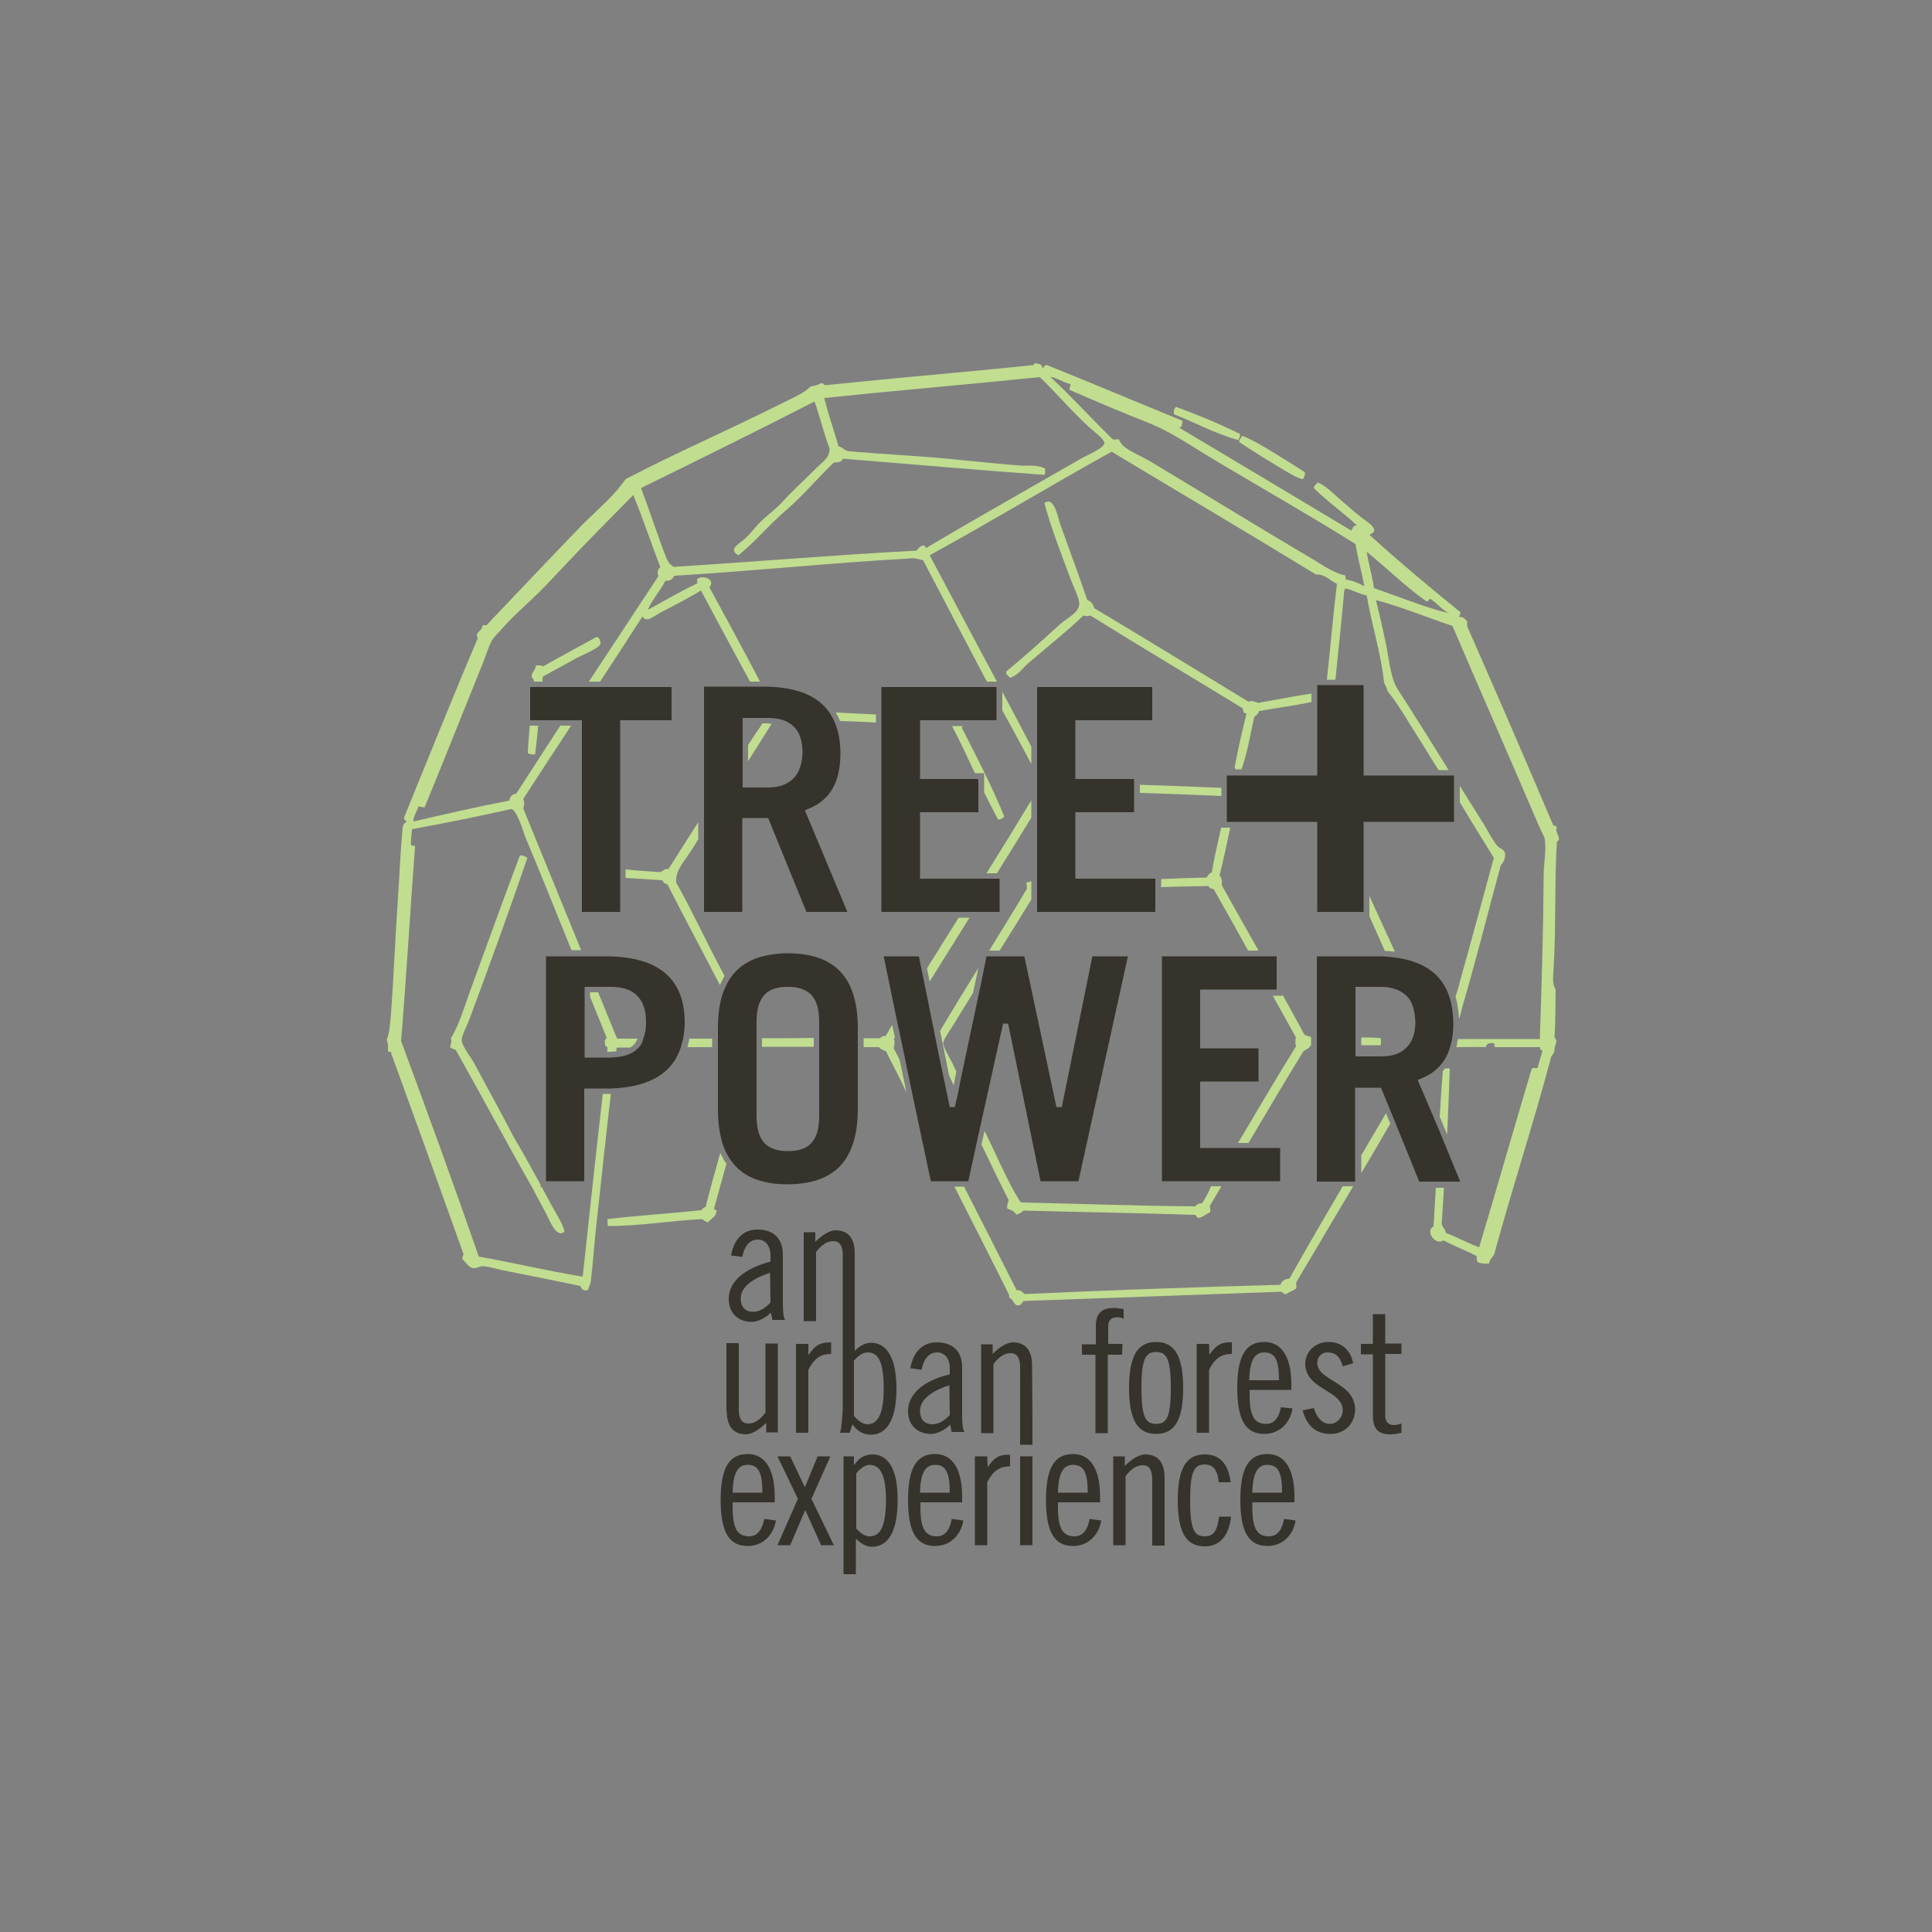 <?xml version="1.0" encoding="utf-8"?>
<!-- Generator: Adobe Illustrator 22.1.0, SVG Export Plug-In . SVG Version: 6.00 Build 0)  -->
<svg version="1.1" id="Layer_1" xmlns="http://www.w3.org/2000/svg" xmlns:xlink="http://www.w3.org/1999/xlink" x="0px" y="0px"
	 viewBox="0 0 500 500" style="enable-background:new 0 0 500 500;" xml:space="preserve">
<rect x="0" y="0" width="500" height="500" fill="#808080" stroke="none"/>
<style type="text/css">
	.st0{fill:none;}
	.st1{fill:#C1DD90;}
	.st2{fill:#35332B;}
	.st3{fill:#FFFFFF;}
</style>
<g>
	<path class="st0" d="M159.8,271.2c0,0.3-0.1,0.7-0.1,1c1.4-0.2,2.6-0.5,3.5-1.1C162,271.1,160.9,271.1,159.8,271.2z"/>
	<path class="st0" d="M226.9,246h12.1l1,4.6c2.7-4.4,5.5-8.8,8.2-13.1h-20.6h-0.7V187c-3.1-0.1-6.2-0.3-9.3-0.4
		c1,2.4,1.5,5.3,1.5,8.4c0,7.3-2.6,13-8.8,15.6l11.4,27h-13.3h-0.5l-9.9-24.3h-4.2v24.3h-12.9v-20.4c-0.9,1.4-1.8,2.7-2.6,4.1
		c-1.6,2.4-3.3,4.3-3.1,7.1c3.9,7.2,7.4,14.5,11.2,21.7c0.4,0.8,0.9,1.7,1.3,2.5c0.7-1,1.4-1.9,2.2-2.7c3.5-3.3,8.4-4.7,14.1-4.7
		c5.6,0,10.6,1.3,14.1,4.7c3.5,3.3,5.5,8.6,5.5,16.1v2.8c1.4,0,2.7,0,4.1,0c0.5-0.3,0.8-0.7,1.6-0.6c0.6-0.9,1.1-1.9,1.7-2.8
		l-3.8-18.4L226.9,246z"/>
	<path class="st0" d="M339.4,270.5c-0.1,0-0.1,0-0.2,0c-0.3,0.8-1.2,0.9-1.8,1.5c-4.8,7.8-9.5,15.7-14.2,23.7h9.5v11.6h-16.4
		c-1,1.6-1.9,3.2-2.9,4.9c-0.3,0.4,0.2,1,0,1.8c-1,0.4-1.8,1.1-2.9,1.5c-0.8,0.1-0.5-0.9-1.3-0.8c-14.7-0.6-29.4-0.7-44.1-1.1
		c-0.6,0.4-1.1,0.9-1.9,1c-0.5-0.8-1.3-1.2-2.3-1.5c-0.2-1.1,0.3-1.5,0.3-2.3c-2.4-4.7-4.7-9.5-7-14.3l-2.4,10.9h-2.2
		c4.5,8.9,9.1,17.8,13.6,26.8c0.9-0.2,1.5,0.5,2.1,1c22-1,44.1-1.8,66.2-2.4c0.3-1,1.1-1.5,2.3-1.6c4.5-8,9.1-15.8,13.7-23.7h-8
		V270.5z"/>
	<path class="st0" d="M138.5,195.2c-0.8,0.1-1.5,0-1.9-0.3c0.1-2.4,0.3-4.8,0.5-7h-1.3v-11.6h2.4c0,0,0-0.1,0-0.1
		c0-0.7-0.7-0.7-0.6-1.5c0.2-1,1-1.5,1.1-2.6c0.7,0,1.5-0.1,1.8,0.3c4-2.3,9.9-5.4,13.6-7.5c1-0.5,1.4,1.3,1.3,1.6
		c-0.2,1-4.8,2.9-6,3.6c-3.5,1.9-5.9,3.1-8.9,4.9c0,0.4-0.1,0.8-0.1,1.2h12.2c6-9.1,11.9-18.3,18-27.3c-0.4-0.8-0.2-2,0.5-2.3
		c-2.4-6.1-4.5-12.6-7-18.7c-5.9,6-12.2,12.3-18,18.5c-2.1,2.2-4.2,4.5-6.2,6.5c-2.9,2.9-6.7,6.3-9.6,9.4c-1,1.1-2.4,2.5-2.9,3.4
		c-0.9,1.6-1.4,3.6-2.1,5.4c-5.2,12.8-10,25-15.2,37.6c-0.7,0.1-1.1-0.1-1.6-0.2c-0.4,1.2-1.4,2.7-1.3,3.9
		c8.2-1.8,16.4-3.7,24.8-5.4c0.2-1,0.7-1.7,1.8-1.8c3.8-5.9,7.6-11.7,11.4-17.6h-5.7C139.1,190.2,138.9,192.5,138.5,195.2z"/>
	<path class="st0" d="M156.7,270c-0.4-1,0.8-1.1,0.3-1.6c-1.4-3.3-2.8-6.8-4.2-10.4v14.3h4.4c0-0.3,0.1-0.6,0.1-0.8
		C157.4,270.7,156.4,271,156.7,270z"/>
	<path class="st0" d="M173.3,250.9c3.7,3.2,5.4,7.9,5.4,13.7c0,1.5-0.1,2.8-0.3,4.2c2,0,3.9,0,5.9,0v-2.8h0c0-4.5,0.7-8.1,2-11.1
		c-4.5-8.7-9.3-17.5-13.6-26.1c-0.8,0-1-0.5-1.3-1c-3.1-0.2-6.3-0.3-9.5-0.6v10.2h-12.9v-49.6h-1.3c-4.1,6.3-8.3,12.7-12.4,19
		c0.4,0.8,0.3,1.7,0,2.4c5,12.2,10,24.4,15,36.7h6.7C164.2,246,169.7,247.7,173.3,250.9z"/>
	<path class="st0" d="M152.8,307.2h-12.1h-0.4c0.9,1.7,1.9,3.4,2.8,5.2c1.1,2,2.4,4,3.1,6.3c-2,2.1-4.1-3.4-4.9-4.9
		c-1.4-2.5-2.5-4.3-3.2-6c-6.8-11.9-13.2-24.1-20-36c-0.4-0.3-1.1-0.4-1.5-0.8c0-1,0.5-1.2,0.2-2.3c2.1-3.5,3.3-7.6,4.7-11.5
		c4.3-11.7,8.6-23.7,13-35.4c0.2-1.1,1.7-0.1,2.1,0.2c-4.7,13.7-9.7,27.6-14.9,41.5c-0.6,1.7-2.2,4.5-2.1,5.8
		c0.1,1.5,2.7,4.8,3.4,6.2c3.4,6.3,6.7,12.3,9.9,18.5c2.5,4.1,4.8,8.3,7.1,12.6V246h8c-4-9.9-8.1-20-12-29.4
		c-0.5-1.1-2.3-7.5-3.7-7.1c-8,1.8-17,3.6-25.6,5.2c0.1,1.3-0.3,2.6-0.2,4.1c0.2,0.4,1.2-0.1,1,0.6c-1.3,17-2.1,33.3-3.6,50.1
		c6.9,18.5,13.6,37,20.1,55.8c9.1,1.6,17.7,3.7,26.9,5.2c1.7-15.8,3.4-31.6,5.2-47.3h-3.2L152.8,307.2L152.8,307.2z"/>
	<path class="st0" d="M197.3,187.2h-3.7v5.6c0.5-0.7,0.9-1.4,1.4-2.1C195.6,189.8,196.6,188.4,197.3,187.2z"/>
	<path class="st0" d="M193.6,202.3h5.1c4.8-0.1,7.3-2,7.4-7.5c-0.1-5.1-2.2-7.1-6.4-7.5c-2,3.2-4.1,6.4-6.1,9.7L193.6,202.3
		L193.6,202.3z"/>
	<path class="st0" d="M197.2,271v17.8c0.1,6.4,2.4,7.6,6.7,7.7c4.3-0.1,6.6-1.3,6.7-7.7V271C206.1,271,201.6,271,197.2,271z"/>
	<path class="st0" d="M352.3,282.9V299c2.1-3.6,4.3-7.2,6.4-10.8l-2.1-5.3L352.3,282.9L352.3,282.9z"/>
	<path class="st0" d="M210.6,264.4c-0.1-6.4-2.4-7.6-6.7-7.7c-4.3,0.1-6.6,1.3-6.7,7.7v4.3c4.5,0,8.9,0,13.4,0V264.4z"/>
	<path class="st0" d="M259.5,178.9c2.5,4.7,5,9.4,7.5,14.2v-16.8h32.7v11.6h-19.8v12.3h15.1v2.9c7,0.3,14.1,0.6,21.2,0.8v-4.7h3.9
		c-0.2-0.1-0.3-0.2-0.4-0.4c0.9-4.9,2-9.5,3.1-14.1c-0.9,0.1-0.8-0.7-1-1.3c-13.1-8-26.4-15.9-39.4-24c-0.5,0.2-1.3,0.2-1.8,0
		c-4.5,4.3-9.5,8.2-14.1,12.2c-1.5,1.3-2.8,3.2-4.9,3.9c-0.4-0.5-1-0.7-1-1.6c4.7-3.9,9.3-8.1,13.9-12.3c1.7-1.6,5.1-3,4.9-5.5
		c-0.2-1.8-1.6-4.4-2.3-6.3c-2.4-6.5-4.9-13-6.7-19.5c2.5-2,3.4,3.8,4.1,5.5c2.4,6.6,5,13.8,7,19.6c1,0.3,1.5,1.1,1.8,2.1
		c13.4,8,26.7,16.1,39.9,24.2c0.9-0.4,1.8,0.2,2.6,0.3c4.6-0.8,9-1.7,13.7-2.4v-2.9v-0.7h4c0.9-8.3,1.6-16.6,2.6-24.8
		c-1.8-0.8-3-2.6-5.4-2.4c-17.5-10.7-35.3-21.2-52.9-31.8c-15.8,8.8-31.1,18.1-47.1,26.8c5.7,11,11.6,21.8,17.4,32.7h1.4
		L259.5,178.9C259.5,178.9,259.5,178.9,259.5,178.9z"/>
	<path class="st0" d="M324.6,185.5c-1,4.6-1.8,9.4-3.2,13.7h18v-17.5c-4.4,0.9-9,1.6-13.5,2.3C325.6,184.7,325.2,185.2,324.6,185.5z
		"/>
	<path class="st0" d="M375.2,276.5c-0.2,5.8-0.4,11.4-0.7,17.1l5.7,13.6h-6.5c-0.2,3.1-0.4,6.3-0.6,9.4c0.3,0.9,1,1.3,1.1,2.3
		c3,1.1,5.6,2.6,8.6,3.7c4.7-15.3,9.1-30.9,13.6-46.2c0.3-0.3,1-0.1,1.5-0.2c0.4-1.5,0.9-2.9,1.3-4.4c-0.3-0.2-0.9-0.2-0.6-1
		c-3.8,0-7.6,0-11.4,0c-0.7,0.2-0.3-0.8-0.6-1c-1.3-0.3-1.9,0.2-2.1,1c-2.2-0.1-4.9,0-7.6,0c-0.6,2.2-1.6,4.1-2.9,5.7
		C374.4,276.5,374.8,276.5,375.2,276.5z"/>
	<path class="st0" d="M299.2,350c-2.7,0-3.8,1.7-3.8,9.3c0,7.6,1.1,9.3,3.8,9.3c2.7,0,3.8-1.7,3.8-9.3
		C303,351.7,301.9,350,299.2,350z"/>
	<path class="st0" d="M277.7,379.1c-2.3,0-3.8,1.7-3.8,7.2h7.7C281.4,381.3,280.5,379.1,277.7,379.1z"/>
	<path class="st0" d="M238.2,365c0,2.2,1,3.5,3.3,3.5c1.7,0,3.2-1.2,4.4-2.4v-7.8C242.9,359.3,238.2,361.4,238.2,365z"/>
	<path class="st0" d="M165,268.9c0.5-1.1,0.8-2.5,0.8-4.2c-0.1-5.4-2.3-7.6-7.7-7.7l-3.3,0c1.6,4,3.3,8,4.9,12
		C161.5,268.9,163.3,268.9,165,268.9z"/>
	<path class="st0" d="M377.7,203.5c2.1,3.4,4.3,6.8,6.4,10.2c1.2,1.8,2.3,4.2,3.4,5.4c0.5,0.5,1.5,0.8,1.8,1.5
		c0.4,1.1-0.2,2.7-1,3.4c-3.1,11.4-6.4,24.6-9.9,36.5c-0.3,0.9-0.5,2.3-0.9,3.3c0,0.3,0,0.6,0,0.9c0,1.4-0.1,2.8-0.3,4.1
		c7.1,0,13.9,0,21.2,0c0.5-14.2,0.9-28.3,1-42.3c0-3.1,0.7-6.4,0.3-9.4c-0.1-0.9-0.9-2.2-1.5-3.4c-7.5-17.5-15.2-34.9-22.4-51.8
		c-6.5-2.2-13.4-4.9-19.8-6.7c0.9,3.7,1.7,7.1,2.4,10.5c0.7,3.4,1.1,7.6,2.3,10.7c0.6,1.6,2.1,3.6,3.2,5.4
		c3.7,5.8,7.3,11.6,10.9,17.4h2.7L377.7,203.5L377.7,203.5z"/>
	<path class="st0" d="M231.3,268.9c0.4,0.6,0.1,1.8,0,2.4c0.5,0.9,1,1.9,1.4,2.8l-1.2-5.7C231.5,268.6,231.4,268.8,231.3,268.9z"/>
	<path class="st0" d="M175.3,176.3v11.6H162v37.2c3,0.2,5.9,0.5,8.8,0.7c1-0.1,1-1,2.3-0.8c2.5-4,5.1-8.1,7.7-12.1v-36.4l13.4,0
		c-4.2-7.9-8.4-15.7-12.7-23.6c-2.7,1.7-7,3.8-10.4,5.7c-1.5,0.8-3.9,2.9-4.7,1c-3.7,5.6-7.4,11.3-11,16.9h19.2L175.3,176.3
		L175.3,176.3z"/>
	<path class="st0" d="M213.8,181.2c1,0.9,1.8,2,2.6,3.1c3.5,0.1,7,0.3,10.4,0.5v-8.5h28.7c-5.5-10.4-11.1-20.9-16.5-31.4
		c-1-0.2-1.9-0.5-2.9-0.5c-20.2,1.1-41.2,3.3-61.5,4.5c-0.4,0.8-1,1.4-2.3,1.3c-1.4,2.5-3.6,5-4.5,7.5c4.2-2.3,8.3-4.7,12.7-6.8
		c0.3-0.2-0.4-1.2,0.3-1.3c1.6-0.9,4.6,0.3,2.9,2.3c4.4,8.1,8.8,16.2,13.1,24.4h1.2C205,176.3,210.2,178,213.8,181.2z"/>
	<path class="st0" d="M328,379.1c-2.3,0-3.8,1.7-3.8,7.2h7.7C331.8,381.3,330.9,379.1,328,379.1z"/>
	<path class="st0" d="M327.2,350c-2.3,0-3.8,1.7-3.8,7.2h7.7C330.9,352.2,330,350,327.2,350z"/>
	<path class="st0" d="M357.4,272c4.8-0.1,7.3-2,7.4-7.5c-0.1-5.5-2.6-7.4-7.4-7.5h-5.1v11.6c1.8,0,3.5,0,5.1,0.2
		c-0.1,0.6,0.1,1.4-0.2,1.8c-1.7,0-3.3,0-5,0v1.5L357.4,272L357.4,272z"/>
	<path class="st0" d="M224.5,368.5c2.6,0,4.3-2.2,4.3-9.3c0-7.1-1.5-9.3-4.2-9.3c-1.4,0-2.5,1.1-3.4,2v14.3
		C222.1,367.7,223.5,368.5,224.5,368.5z"/>
	<path class="st0" d="M249.3,187.9c-0.1,0.1-0.2,0.3-0.3,0.4c3.8,7.5,7.7,15,11,23c-0.4,0.4-0.8,0.8-1.6,0.8c-1.3-2.3-2.5-4.6-3.6-7
		v6.6h-15.1V226h15.7c3.7-5.9,7.4-11.9,11-17.9c0.2-0.3,0.4-0.6,0.6-0.9v-9.5c-2.5-4.6-5-9.2-7.5-13.9v4.1L249.3,187.9L249.3,187.9z
		"/>
	<path class="st0" d="M193.5,379.1c-2.3,0-3.8,1.7-3.8,7.2h7.7C197.2,381.3,196.3,379.1,193.5,379.1z"/>
	<path class="st0" d="M242,379.1c-2.3,0-3.8,1.7-3.8,7.2h7.7C245.8,381.3,244.9,379.1,242,379.1z"/>
	<path class="st0" d="M224.9,379.1c-1,0-2.4,0.9-3.4,2.2v14.3c0.9,0.9,2,2,3.4,2c2.7,0,4.2-2.2,4.2-9.3
		C229.2,381.3,227.5,379.1,224.9,379.1z"/>
	<path class="st0" d="M315.2,119.5c-6-3.6-11.5-7.6-18.2-10.2c-6.6-2.6-13.3-5.4-20.1-8.4c-0.3-0.8,0.5-1.1,0.2-1.5
		c-1.8-0.5-3.7-1.7-5.2-1.9c5.6,5.2,10.7,10.9,16.2,16.2c0.3,0.2,0.8-0.1,1.5,0c0.3,0.5,0.6,1.1,1,1.5c1.7,1.5,4.6,2.6,7,4.1
		c14,8.4,27.7,16.8,41.7,25.1c2.8,1.7,5.6,3.8,8.9,4.5c0.3,0.2,0.1,0.9,0.3,1.1c1.8,0.3,3.2,1,4.7,1.6c-0.7-3.7-1.6-7.1-2.3-10.9
		C339,133.4,327.1,126.6,315.2,119.5z"/>
	<path class="st0" d="M368.9,280.2l3.7,8.8c0.2-4,0.5-7.9,0.8-11.8C372.2,278.4,370.7,279.5,368.9,280.2z"/>
	<path class="st0" d="M369,155.7c-5.5-3.9-10.2-8.6-15.4-12.8c0.6,3.2,1.4,6.1,1.9,9.4c6.3,2.2,13,4.8,19.3,6.5
		c-1.8-1-3-2.6-4.7-3.7C369.6,155,369.8,155.8,369,155.7z"/>
	<path class="st0" d="M281.8,110.7c-4.7-4.3-8.5-8.9-12.8-13c-18.6,1.9-37.5,3.4-55.8,5.4c1.1,4.3,2.6,8.3,3.7,12.5
		c1.2,0.3,1.6,1.2,2.8,1.3c8.1,0.7,16.7,1.2,25.3,1.9c6.4,0.6,12.8,1.3,19.1,1.8c2.1,0.2,4.4-0.3,6.3,0.8c0,0.6,0.1,1.3-0.2,1.6
		c-17.9-1.3-34.9-2.8-52.2-4.2c-0.2,1-1.6,1-2.3,1c-4.1,3.9-7.8,8.4-12.2,12.2c-4.4,3.7-8,8.2-12.5,11.8c-2.8-1.6,0.4-3.1,1.9-4.5
		c1.3-1.3,2.1-2.3,2.9-3.2c2.1-2.3,4.6-3.9,6.3-5.8c3-3.3,6-6,9.1-9.1c1.7-1.7,3.4-2.6,3.4-5c-1.4-3.9-2.4-8.3-3.9-12.2
		c-14.8,7.6-29.9,15-44.9,22.4c1.9,5.1,3.7,10.7,5.7,15.9c0.6,1.7,1,3.8,2.8,4.5c20.7-1.3,41.9-3.1,62.8-4.2
		c0.5-0.5,0.8-1.1,1.6-1.3c0.8-0.3,0.6,0.9,1.1,0.5c12.7-7.5,27.1-15.6,40.2-23.2c1.5-0.8,5.3-2.4,5.5-3.6
		C285.9,113.8,282.9,111.7,281.8,110.7z"/>
	<path class="st0" d="M246.5,282.6l0.4-1.7c-0.4-0.9-0.8-1.7-1.2-2.6L246.5,282.6z"/>
	<path class="st0" d="M191.7,335.9c0,2.2,1,3.5,3.3,3.5c1.7,0,3.2-1.2,4.4-2.4v-7.8C196.5,330.2,191.7,332.3,191.7,335.9z"/>
	<path class="st0" d="M354.4,199.2h18c-1.8-2.9-3.6-5.7-5.3-8.5c-2.4-3.9-5.1-8.6-7.8-11.8c-0.3-0.8-0.6-1.6-1-2.3
		c-0.8-7.6-3.2-14.9-4.5-22.6c-2-0.4-3.5-1.4-5.5-1.8c-0.2,0-0.2,0.4-0.3,0.5c-0.7,7.8-1.5,15.4-2.3,23.1h8.7L354.4,199.2
		L354.4,199.2L354.4,199.2z"/>
	<path class="st0" d="M244.1,270c0,0.9,1.7,3.8,2.4,5.2c0.3,0.7,0.7,1.4,1,2.1l4.2-20.3c-1.6,2.6-3.2,5.2-4.8,7.8
		C246.3,266.1,244.1,269,244.1,270z"/>
	<path class="st0" d="M354.4,214.2v17.7c2.2,4.8,4.4,9.6,6.6,14.4c4.8,0.6,8.7,2.1,11.4,4.6c2,1.9,3.4,4.2,4.3,7
		c0.4-1.3,0.8-2.5,1.1-3.8c3-10.8,5.9-21.4,8.8-32.1c-2.9-4.8-5.9-9.5-8.8-14.3v6.5L354.4,214.2L354.4,214.2z"/>
	<path class="st0" d="M312.1,269.8h15.1v11.6h-15.1v14.2h8.4c5-8.4,9.9-16.7,15-25c-0.2-0.6-0.2-1.7,0-2.3c-2-3.6-4-7.2-6-10.8
		l-17.4,0L312.1,269.8L312.1,269.8L312.1,269.8z"/>
	<path class="st0" d="M279.8,211.7V226h20.7v1.4c4-0.1,8-0.3,11.8-0.4c0.3-0.5,0.6-1.1,1.3-1.3c0.8-4,1.6-7.9,2.5-11.9V206
		c-7.1-0.3-14.1-0.6-21.2-0.9v6.5L279.8,211.7L279.8,211.7z"/>
	<path class="st0" d="M356.6,246c0.6,0,1.2,0,1.8,0.1c-1.3-2.9-2.5-5.7-3.8-8.5c-0.1-0.2-0.1-0.3-0.2-0.5v0.4h-15v-23.3h-21.1
		c-0.9,4.2-1.9,8.4-2.8,12.5c0.7,0.3,0.7,1.3,0.6,2.4c3.1,5.6,6.3,11.2,9.5,16.9h6.3v11.3c1.9,3.5,3.8,6.9,5.7,10.4
		c0.5,0.3,1.1,0.5,1.8,0.6V246L356.6,246L356.6,246z"/>
	<path class="st0" d="M239.6,200.1h12.7c-2-4.1-3.9-8.2-5.9-12.2c-0.3,0-0.7,0-1-0.1h-5.8V200.1z"/>
	<path class="st0" d="M253.2,250.6l1-4.6h1.9c3.3-5.3,6.5-10.5,9.7-15.9c0.2-0.1-0.1-1.2,0-1.8c0.6,0,0.9-0.1,1.2-0.3v-16.4
		c-3,4.8-5.9,9.6-8.9,14.4h2.3v11.6h-9.4c-3.4,5.5-6.9,11-10.3,16.5l2.6,12.9C246.5,261.4,249.8,256,253.2,250.6z"/>
	<path class="st0" d="M299.2,307.2V246H323c-3-5.3-5.9-10.6-8.9-15.9c-0.6-0.1-1.2-0.2-1.3-0.8c-4.1,0-8.2,0.1-12.3,0.2v8h-32.8
		h-0.7v-4.7c-2.7,4.4-5.4,8.8-8.2,13.2h7.6l7.7,36.6l7.4-36.6h12.2l-13.4,61.2h-12.2l-7.9-38.5l-5.3,24.1c1.3,2.8,2.6,5.6,4,8.4
		c1.7,3.5,3.3,6.9,5.4,10.1c14.9,0.3,30.1,0.9,45.1,1c0.3-0.5,0.9-0.8,1.8-0.8c0.8-1.4,1.7-2.8,2.5-4.2h-13.7L299.2,307.2
		L299.2,307.2z"/>
	<path class="st1" d="M320.9,112.3c-5.3-2.6-10.8-4.9-16.5-7c-0.5,0.3-0.7,1.1-0.6,1.9c5.6,2.2,10.6,5,16.7,6.7
		C320.6,113.4,321,113.2,320.9,112.3z"/>
	<path class="st1" d="M332.7,121.9c1.4,0.8,2.9,1.8,4.5,2.1c0.3-0.5,0.6-0.9,0.5-1.8c-2.5-1.6-5.1-3.2-7.8-4.9
		c-2.5-1.5-5.9-3.6-8.4-4.5c-0.3,0.5-0.8,0.8-0.8,1.6C324.7,117.1,328.7,119.5,332.7,121.9z"/>
	<path class="st1" d="M136.6,194.9c0.5,0.3,1.1,0.4,1.9,0.3c0.3-2.7,0.6-5.1,0.8-7.4h-2.2C136.9,190.1,136.7,192.5,136.6,194.9z"/>
	<path class="st1" d="M140.5,175.1c3-1.7,5.4-2.9,8.9-4.9c1.2-0.6,5.8-2.5,6-3.6c0.1-0.3-0.3-2.2-1.3-1.6c-3.8,2.1-9.6,5.2-13.6,7.5
		c-0.3-0.4-1.1-0.3-1.8-0.3c-0.1,1.1-0.9,1.6-1.1,2.6c-0.1,0.8,0.6,0.8,0.6,1.5c0,0,0,0.1,0,0.1h2.2
		C140.4,175.9,140.4,175.5,140.5,175.1z"/>
	<path class="st1" d="M139.9,306.6c-2.3-4.2-4.6-8.4-7.1-12.6c-3.2-6.2-6.5-12.2-9.9-18.5c-0.7-1.4-3.3-4.7-3.4-6.2
		c-0.1-1.3,1.5-4.1,2.1-5.8c5.2-14,10.2-27.8,14.9-41.5c-0.4-0.2-1.9-1.2-2.1-0.2c-4.4,11.6-8.7,23.7-13,35.4
		c-1.4,3.9-2.6,8-4.7,11.5c0.3,1-0.1,1.3-0.2,2.3c0.3,0.4,1,0.5,1.5,0.8c6.7,11.9,13.2,24.1,20,36c0.8,1.7,1.9,3.5,3.2,6
		c0.8,1.5,2.8,7,4.9,4.9c-0.6-2.3-2-4.3-3.1-6.3c-0.9-1.7-1.9-3.5-2.8-5.2h-0.3L139.9,306.6L139.9,306.6z"/>
	<path class="st1" d="M182.6,312.4c-0.6,0.1-0.8,0.5-1.1,0.8c-8.5,0.9-15.8,1.3-24.3,2.3c0.1,0.6-0.1,1.4,0.2,1.8
		c8.2,0,16.3-1.4,24.3-1.8c0.5,0.3,0.9,0.8,1.6,0.8c0.6-0.9,1.9-1.3,2.1-2.6c0.3-0.8-0.7-0.4-0.6-1c1.1-3.8,2.1-7.7,3.2-11.5
		c-0.6-0.8-1.1-1.8-1.6-2.8C185.1,303,183.8,307.7,182.6,312.4z"/>
	<path class="st1" d="M231.3,271.3c0.1-0.6,0.4-1.9,0-2.4c0.1-0.1,0.2-0.3,0.3-0.4l-0.7-3.2c-0.6,0.9-1.1,1.9-1.7,2.8
		c-0.8-0.1-1.1,0.4-1.6,0.6c-1.4,0-2.7,0-4.1,0v2.3c1.3,0,2.6,0,4,0c0.4,0.6,1.2,0.8,1.8,1.1c1.8,3.5,3.6,7,5.3,10.6l-1.8-8.5
		C232.3,273.2,231.8,272.3,231.3,271.3z"/>
	<path class="st1" d="M246.4,187.9c2.1,4,4,8.1,5.9,12.2h2.4v5c1.2,2.4,2.4,4.7,3.6,7c0.8,0,1.2-0.4,1.6-0.8
		c-3.3-8.1-7.2-15.5-11-23c0.1-0.1,0.2-0.2,0.3-0.4h-3.9C245.7,187.9,246.1,187.9,246.4,187.9z"/>
	<path class="st1" d="M197.2,268.7v2.2c4.5,0,8.9,0,13.4,0v-2.3C206.1,268.7,201.6,268.7,197.2,268.7z"/>
	<path class="st1" d="M266.9,211.6v-4.4c-0.2,0.3-0.4,0.6-0.6,0.9c-3.6,6-7.3,12-11,17.9h2.7C261,221.2,264,216.4,266.9,211.6z"/>
	<path class="st1" d="M357.4,268.7c-1.6-0.2-3.3-0.2-5.1-0.2v2c1.7,0,3.3,0,5,0C357.5,270.2,357.3,269.3,357.4,268.7z"/>
	<path class="st1" d="M246.8,280.9l0.7-3.6c-0.3-0.7-0.7-1.4-1-2.1c-0.7-1.4-2.4-4.2-2.4-5.2c0-1.1,2.2-3.9,2.9-5.2
		c1.6-2.6,3.2-5.2,4.8-7.8l1.4-6.5c-3.3,5.4-6.7,10.8-9.9,16.3l2.3,11.4C246,279.1,246.4,280,246.8,280.9z"/>
	<path class="st1" d="M324.6,185.5c0.6-0.3,1-0.8,1.3-1.5c4.5-0.8,9.2-1.4,13.5-2.3v-2.2c-4.7,0.7-9.1,1.6-13.7,2.4
		c-0.8-0.2-1.7-0.7-2.6-0.3c-13.3-8.1-26.5-16.2-39.9-24.2c-0.3-1-0.8-1.8-1.8-2.1c-2-5.8-4.6-13-7-19.6c-0.6-1.7-1.6-7.5-4.1-5.5
		c1.7,6.5,4.3,12.9,6.7,19.5c0.7,1.9,2.1,4.6,2.3,6.3c0.2,2.5-3.1,3.9-4.9,5.5c-4.6,4.2-9.3,8.4-14,12.3c-0.1,0.9,0.6,1.1,1,1.6
		c2.1-0.6,3.3-2.6,4.9-3.9c4.6-4,9.6-7.9,14.1-12.2c0.5,0.2,1.3,0.2,1.8,0c13,8.1,26.3,16,39.4,24c0.2,0.6,0.1,1.4,1,1.3
		c-1.1,4.6-2.2,9.2-3.1,14.1c0.1,0.2,0.2,0.3,0.4,0.4h1.4C322.8,194.9,323.6,190.1,324.6,185.5z"/>
	<path class="st1" d="M333.7,330.9c-1.2,0.1-2,0.6-2.3,1.6c-22.1,0.6-44.2,1.4-66.2,2.4c-0.6-0.5-1.2-1.2-2.1-1
		c-4.5-8.9-9-17.8-13.6-26.8H247c4.7,9.2,9.4,18.5,14,27.7c0.2,0.2,0.2,0.7,0.2,1.1c1,0.2,1.2,1.9,2.1,1.9c0.8,0.1,1.1-0.4,1.6-1.1
		c22.3-0.8,44.4-1.6,66.7-2.4c0.5,0.2,0.6,0.7,1.3,0.6c0.8-0.6,1.9-0.9,2.6-1.5c0.1-0.8-0.2-1.1,0-1.6c4.9-8.3,9.8-16.5,14.7-24.8
		h-2.7C342.8,315,338.2,322.9,333.7,330.9z"/>
	<path class="st1" d="M312.8,229.3c0.1,0.6,0.7,0.7,1.3,0.8c3,5.3,6,10.6,8.9,15.9h2.7c-3.2-5.6-6.3-11.2-9.5-16.9
		c0.1-1.1,0-2.1-0.6-2.4c1-4.1,1.9-8.3,2.8-12.5h-2.3v-0.3c-0.9,3.9-1.8,7.8-2.5,11.9c-0.7,0.2-1,0.8-1.3,1.3
		c-3.8,0.1-7.7,0.2-11.8,0.4v2.1C304.6,229.4,308.7,229.4,312.8,229.3z"/>
	<path class="st1" d="M186.2,250.1c-3.8-7.2-7.2-14.6-11.2-21.7c-0.2-2.8,1.5-4.8,3.1-7.1c0.9-1.3,1.8-2.7,2.6-4.1v-4.4
		c-2.6,4.1-5.2,8.1-7.7,12.1c-1.2-0.2-1.3,0.7-2.3,0.8c-2.9-0.2-5.9-0.4-8.8-0.7v2.2c3.2,0.2,6.4,0.4,9.5,0.6c0.3,0.5,0.5,1,1.3,1
		c4.3,8.5,9.1,17.4,13.6,26.1c0.4-0.8,0.8-1.6,1.2-2.3C187.1,251.7,186.6,250.9,186.2,250.1z"/>
	<path class="st1" d="M311.1,311.4c-0.9,0-1.4,0.3-1.8,0.8c-15-0.1-30.2-0.7-45.1-1c-2.1-3.1-3.7-6.6-5.4-10.1
		c-1.3-2.8-2.6-5.6-4-8.4l-0.8,3.5c2.3,4.8,4.6,9.6,7,14.3c0,0.8-0.5,1.2-0.3,2.3c1,0.3,1.8,0.7,2.3,1.5c0.9-0.1,1.4-0.6,1.9-1
		c14.7,0.4,29.4,0.6,44.1,1.1c0.8-0.1,0.5,0.9,1.3,0.8c1.1-0.3,1.9-1,2.9-1.5c0.2-0.7-0.3-1.4,0-1.8c1-1.6,1.9-3.2,2.9-4.9h-2.7
		C312.8,308.6,312,310,311.1,311.4z"/>
	<path class="st1" d="M316.1,206v-2.1c-7-0.3-14.1-0.6-21.1-0.8v2.1C301.9,205.4,309,205.7,316.1,206z"/>
	<path class="st1" d="M337.6,267.8c-1.9-3.5-3.8-7-5.7-10.4v0.3h-2.5c2,3.6,4,7.2,6,10.8c-0.2,0.6-0.2,1.7,0,2.3
		c-5.1,8.2-10,16.6-15,25h2.7c4.7-7.9,9.4-15.9,14.2-23.7c0.5-0.5,1.5-0.6,1.8-1.5c0.1,0,0.1,0,0.2,0v-2.2
		C338.7,268.2,338.1,268,337.6,267.8z"/>
	<path class="st1" d="M386.6,222c-2.9,10.7-5.8,21.4-8.8,32.1c-0.3,1.3-0.7,2.5-1.1,3.8c0.5,1.8,0.8,3.7,0.9,5.8
		c0.4-1,0.6-2.3,0.9-3.3c3.5-11.9,6.8-25.1,9.9-36.5c0.8-0.7,1.4-2.3,1-3.4c-0.2-0.6-1.3-1-1.8-1.5c-1.1-1.2-2.3-3.5-3.4-5.4
		c-2.1-3.4-4.3-6.8-6.4-10.2v4.2C380.7,212.5,383.7,217.3,386.6,222z"/>
	<path class="st1" d="M352.3,299v4.6c2.5-4.2,5-8.5,7.5-12.8l-1.1-2.7C356.5,291.8,354.4,295.4,352.3,299z"/>
	<path class="st1" d="M250.9,237.5h-2.8c-2.8,4.4-5.5,8.8-8.2,13.1l0.7,3.4C244,248.5,247.5,243,250.9,237.5z"/>
	<path class="st1" d="M199.7,187.3c-0.3,0-0.7,0-1-0.1h-1.4c-0.7,1.2-1.7,2.5-2.3,3.5c-0.5,0.7-0.9,1.4-1.4,2.1v4.2
		C195.7,193.7,197.7,190.5,199.7,187.3z"/>
	<path class="st1" d="M178.4,268.8c-0.1,0.8-0.3,1.5-0.5,2.2c2.1,0,4.3,0,6.4,0v-2.2C182.3,268.8,180.4,268.8,178.4,268.8z"/>
	<path class="st1" d="M226.7,187v-2.1c-3.5-0.2-6.9-0.3-10.4-0.5c0.4,0.7,0.8,1.4,1.1,2.2C220.5,186.7,223.6,186.8,226.7,187z"/>
	<path class="st1" d="M266.9,197.7v-4.5c-2.5-4.7-5-9.5-7.5-14.2v4.9C262,188.4,264.4,193.1,266.9,197.7z"/>
	<path class="st1" d="M265.7,228.3c-0.1,0.6,0.2,1.7,0,1.8c-3.2,5.4-6.4,10.6-9.7,15.9h2.7c2.8-4.4,5.5-8.8,8.2-13.2V228
		C266.6,228.2,266.3,228.4,265.7,228.3z"/>
	<path class="st1" d="M354.6,237.6c1.3,2.8,2.5,5.6,3.8,8.5c0.9,0,1.8,0.1,2.6,0.2c-2.2-4.8-4.4-9.6-6.6-14.4v5.2
		C354.5,237.3,354.5,237.4,354.6,237.6z"/>
	<path class="st1" d="M403.4,216.8c-0.2-1.1-0.9-1.5-0.5-2.8c-0.2-0.3-0.9-0.2-1-0.6c-7.3-17.2-14.7-34.3-22.2-51.3
		c0-0.4,0-0.9,0-1.3c-0.6-0.6-1.2-1.4-2.1-1.1c0-0.5,0.5-0.6,0.3-1.3c-8-6.5-15.9-13.1-23.5-20c3.3-1.3-0.9-3.5-2.1-4.5
		c-1.5-1.2-2.7-2.2-3.7-3.1c-2.9-2.4-5-4.8-7.6-6c-0.2,0.6-0.9,0.7-1,1.5c3.5,3.5,7.6,6.3,11.2,9.7c-1-0.1-1.1,0.8-1.5,1.3
		c-14.8-8.9-29.6-17.7-44.5-26.6c0.7-0.1,0.8-1,0.8-1.8c-11.7-4.8-23.3-9.7-35-14.4c-0.8-0.2-0.9,1-1.3,0.6c0-1-1-0.9-1.8-1.1
		c-0.2,0.1-0.4,0.3-0.5,0.5c-17.7,1.8-35.6,3.3-53.9,5.2c-0.4-0.2-0.4-0.7-1.1-0.5c-0.7,0.4-1.6,0.7-2.6,0.8c-1.9,1.9-4.7,3-7.5,4.4
		c-13.5,6.8-27.4,12.8-40.4,19.6c-3.1,4.5-7.4,8-11.2,11.8c-8.3,8.6-16.7,17.5-24.8,26c-0.3,0-0.6,0-1,0c-0.1,1.2-1.1,1.5-1.5,2.4
		c-0.1,0.5,0.3,0.6,0.2,1.1c-6.5,15.2-12.7,30.8-19,46.2c-0.2,0.9,0.6,0.7,0.6,1.3c-1.1,0.3-1,1.7-1.1,2.6
		c-0.5,5.4-0.7,10.9-1.1,16.9c-0.7,9.9-1.1,20.4-1.8,30c-0.2,2.3-0.4,5.1-1.1,6.8c0.3,0.7,0.4,1.7,0.3,2.8c-0.1,0.6,1,0,0.8,0.6
		c6.3,17.3,12.5,34.5,18.7,51.9c0.3,0.4-0.4,0.7-0.2,1.5c0.8,0.7,1.5,2.1,2.8,2.3c0.8,0.1,1.6-0.5,2.4-0.5c1.3,0,3.2,0.6,5,1
		c6.6,1.3,14,2.8,20.3,4.1c0.3,0.8,0.7,1.3,1.9,1.1c0.3-0.8,0.7-1.6,0.8-2.3c0.6-4.9,0.9-10,1.5-15.1c1.2-11.1,2.4-22.4,3.7-33.4
		c-0.4,0-0.8,0-1.2,0H156c-1.8,15.7-3.5,31.5-5.2,47.3c-9.2-1.5-17.8-3.6-26.9-5.2c-6.5-18.8-13.3-37.4-20.1-55.8
		c1.4-16.9,2.3-33.1,3.6-50.1c0.2-0.7-0.8-0.3-1-0.6c-0.2-1.4,0.2-2.8,0.2-4.1c8.7-1.6,17.6-3.4,25.6-5.2c1.4-0.3,3.3,6,3.7,7.1
		c3.9,9.3,8,19.5,12,29.4h2.5c-5-12.2-10-24.5-15-36.7c0.3-0.8,0.4-1.6,0-2.4c4.1-6.4,8.3-12.7,12.4-19H145
		c-3.8,5.9-7.6,11.7-11.4,17.6c-1.1,0.1-1.6,0.8-1.8,1.8c-8.4,1.6-16.6,3.5-24.8,5.4c-0.1-1.2,0.9-2.6,1.3-3.9
		c0.5,0,0.9,0.3,1.6,0.2c5.2-12.6,10-24.8,15.2-37.6c0.7-1.8,1.3-3.8,2.1-5.4c0.5-0.9,1.9-2.3,2.9-3.4c2.8-3.2,6.7-6.5,9.6-9.4
		c2-2,4.1-4.3,6.2-6.5c5.8-6.2,12.1-12.5,18-18.5c2.5,6.1,4.6,12.5,7,18.7c-0.6,0.3-0.9,1.4-0.5,2.3c-6,9.1-12,18.2-18,27.3h2.9
		c3.7-5.6,7.4-11.3,11-16.9c0.8,1.9,3.2-0.2,4.7-1c3.4-1.8,7.6-3.9,10.4-5.7c4.2,7.9,8.4,15.7,12.7,23.6h2.6
		c-4.3-8.2-8.7-16.3-13.1-24.4c1.6-2-1.4-3.2-2.9-2.3c-0.7,0.1,0,1.1-0.3,1.3c-4.4,2.1-8.5,4.5-12.7,6.8c0.9-2.4,3.2-4.9,4.5-7.5
		c1.3,0.1,1.9-0.5,2.3-1.3c20.3-1.2,41.3-3.4,61.5-4.5c1.1-0.1,1.9,0.3,2.9,0.5c5.5,10.5,11,21,16.5,31.4h2.6
		c-5.8-10.9-11.6-21.7-17.4-32.7c15.9-8.7,31.2-18,47.1-26.8c17.6,10.6,35.4,21.1,52.9,31.8c2.3-0.2,3.6,1.6,5.4,2.4
		c-1,8.1-1.7,16.5-2.6,24.8h2.2c0.8-7.7,1.6-15.4,2.3-23.1c0.1-0.1,0.1-0.4,0.3-0.5c2,0.4,3.5,1.4,5.5,1.8c1.3,7.6,3.7,15,4.5,22.6
		c0.4,0.7,0.7,1.5,1,2.3c2.7,3.3,5.3,7.9,7.8,11.8c1.8,2.8,3.5,5.7,5.3,8.5h2.6c-3.6-5.8-7.2-11.6-10.9-17.4
		c-1.1-1.8-2.6-3.7-3.2-5.4c-1.2-3.1-1.5-7.3-2.3-10.7c-0.7-3.4-1.5-6.8-2.4-10.5c6.4,1.7,13.3,4.5,19.8,6.7
		c7.2,16.8,14.9,34.3,22.4,51.8c0.5,1.2,1.3,2.5,1.5,3.4c0.4,3-0.3,6.3-0.3,9.4c-0.1,14-0.5,28.1-1,42.3c-7.4,0-14.1,0-21.2,0
		c-0.1,0.7-0.3,1.4-0.4,2.1c2.7,0,5.3-0.1,7.6,0c0.2-0.8,0.8-1.2,2.1-1c0.4,0.2-0.1,1.2,0.6,1c3.8,0,7.6,0,11.4,0
		c-0.2,0.8,0.4,0.7,0.6,1c-0.4,1.4-0.9,2.9-1.3,4.4c-0.5,0-1.2-0.1-1.5,0.2c-4.6,15.4-9,30.9-13.6,46.2c-3-1.1-5.6-2.6-8.6-3.7
		c-0.1-1-0.9-1.4-1.1-2.3c0.2-3.1,0.4-6.3,0.6-9.4h-2.1c-0.2,3.4-0.4,6.7-0.6,10c-2.2,1,0.3,5.1,2.6,3.6c2.7,1.5,5.8,2.6,8.6,4.1
		c-0.1,0.7,0,1.3,0.3,1.6c0.8,0.3,1.8,0.4,2.9,0.3c0.1-1.1,0.9-1.6,1.3-2.4c4.7-17.3,10.2-33.9,14.8-51.3c0.4-0.3,0.6-0.8,0.8-1.3
		c-0.1-1.1,0.4-1.6,0.5-2.6c0-0.6-0.5-0.6-0.5-1.1c0.3-3.9,0.2-8.1,0.3-12.2c-1-1.5-0.6-3.7-0.5-6c0.6-10.5,0.2-21.7,0.8-32
		C403,217.4,403.7,217.6,403.4,216.8z M280.1,118.5c-13.2,7.6-27.6,15.7-40.2,23.2c-0.5,0.4-0.3-0.7-1.1-0.5
		c-0.8,0.2-1.2,0.8-1.6,1.3c-20.9,1.1-42,2.9-62.8,4.2c-1.7-0.8-2.1-2.9-2.8-4.5c-1.9-5.2-3.8-10.8-5.7-15.9
		c15.1-7.4,30.1-14.8,44.9-22.4c1.4,3.9,2.4,8.3,3.9,12.2c0,2.4-1.7,3.3-3.4,5c-3.1,3.1-6.1,5.8-9.1,9.1c-1.8,1.9-4.2,3.5-6.3,5.8
		c-0.8,0.9-1.6,2-2.9,3.2c-1.5,1.5-4.8,2.9-1.9,4.5c4.5-3.6,8.1-8.1,12.5-11.8c4.3-3.7,8-8.2,12.2-12.2c0.7,0,2.1,0,2.3-1
		c17.4,1.4,34.3,2.9,52.2,4.2c0.3-0.3,0.1-1.1,0.2-1.6c-1.9-1.1-4.3-0.7-6.3-0.8c-6.4-0.5-12.7-1.2-19.1-1.8
		c-8.6-0.8-17.2-1.2-25.3-1.9c-1.2-0.1-1.6-1-2.8-1.3c-1.2-4.2-2.6-8.2-3.7-12.5c18.3-1.9,37.2-3.5,55.8-5.4
		c4.3,4.1,8.1,8.7,12.8,13c1.1,1,4.1,3.1,3.9,4.2C285.4,116.1,281.6,117.7,280.1,118.5z M348.4,150c-0.3-0.2-0.1-0.9-0.3-1.1
		c-3.3-0.7-6.1-2.9-8.9-4.5c-14-8.3-27.7-16.7-41.7-25.1c-2.4-1.4-5.3-2.5-7-4.1c-0.4-0.4-0.6-1-1-1.5c-0.6-0.1-1.2,0.2-1.5,0
		c-5.5-5.3-10.6-11-16.2-16.2c1.5,0.2,3.4,1.5,5.2,1.9c0.3,0.4-0.4,0.7-0.2,1.5c6.9,3,13.5,5.8,20.1,8.4c6.6,2.6,12.2,6.7,18.2,10.2
		c11.9,7.1,23.9,13.9,35.7,21.3c0.6,3.7,1.6,7.2,2.3,10.9C351.7,151,350.3,150.3,348.4,150z M355.6,152.2c-0.5-3.3-1.4-6.2-1.9-9.4
		c5.2,4.2,9.9,8.9,15.4,12.8c0.8,0.2,0.5-0.6,1.1-0.6c1.7,1.1,2.9,2.7,4.7,3.7C368.6,157.1,361.9,154.4,355.6,152.2z"/>
	<path class="st1" d="M375.2,276.5c-0.4,0-0.8,0-1.2,0c-0.2,0.2-0.4,0.5-0.6,0.7c-0.3,3.9-0.6,7.9-0.8,11.8l1.9,4.6
		C374.8,287.9,375,282.3,375.2,276.5z"/>
	<path class="st1" d="M163.1,271.1c0.9-0.5,1.5-1.3,1.9-2.3c-1.8,0-3.5,0-5.3,0c-1.6-4-3.3-8-4.9-12l-2.1,0v1.1
		c1.4,3.6,2.9,7.1,4.2,10.4c0.4,0.6-0.7,0.6-0.3,1.6c-0.3,1,0.7,0.7,0.6,1.5c0,0.3-0.1,0.6-0.1,0.8h0.9c0.5,0,1-0.1,1.5-0.1
		c0-0.3,0.1-0.7,0.1-1C160.9,271.1,162,271.1,163.1,271.1z"/>
	<g>
		<polygon class="st2" points="154.4,177.8 151.6,177.8 140.2,177.8 138,177.8 137.2,177.8 137.2,186 137.2,186.4 139.4,186.4 
			146,186.4 148.8,186.4 150.6,186.4 150.6,236 160.5,236 160.5,227.2 160.5,224.9 160.5,186.4 173.8,186.4 173.8,177.8 		"/>
	</g>
	<g>
		<path class="st0" d="M201.6,186.1c-0.9-0.2-1.8-0.3-2.9-0.3H198h-5.9v9.3v4.2v4.5h0.7h5.9c0,0,0,0,0,0c2.6,0,4.9-0.7,6.4-2.2
			c1.6-1.5,2.4-3.8,2.4-6.8c0-3-0.8-5.3-2.4-6.8C204.2,187,203,186.4,201.6,186.1z"/>
		<g>
			<path class="st2" d="M208.3,209.7l0.7-0.3c6-2.3,8.5-7.2,8.5-14.5c0-3.3-0.6-6.1-1.7-8.5c-0.4-0.8-0.8-1.5-1.3-2.2
				c-3-4.2-8.4-6.4-16.5-6.5h-0.5H195h-12.8v32.7v4.4V236h9.9v-24.3h6.7l9.9,24.3h10.6L208.3,209.7z M205.2,201.6
				c-1.6,1.5-3.8,2.2-6.4,2.2c0,0,0,0,0,0h-5.9h-0.7v-4.5v-4.2v-9.3h5.9h0.7c1,0,2,0.1,2.9,0.3c1.4,0.3,2.6,0.9,3.6,1.8
				c1.6,1.5,2.4,3.8,2.4,6.8C207.6,197.8,206.8,200.1,205.2,201.6z"/>
		</g>
	</g>
	<g>
		<path class="st2" d="M253,201.6c0.1,0.2,0.2,0.3,0.2,0.5v-0.5H253z"/>
	</g>
	<g>
		<path class="st2" d="M257.1,227.4h-2.7h-16.3v-17.2h15.1v-8.1c-0.1-0.2-0.2-0.3-0.2-0.5h-14.9v-14.1v-1.1h11.3h8.5v-5.3v-3.3h-1.8
			h-28v7.1v2.1v49H249h2.7h7v-8.6L257.1,227.4L257.1,227.4z"/>
	</g>
	<g>
		<polygon class="st2" points="278.3,227.4 278.3,210.2 293.5,210.2 293.5,205.1 293.5,203 293.5,201.6 278.3,201.6 278.3,186.4 
			298.2,186.4 298.2,177.8 268.4,177.8 268.4,196 268.4,200.4 268.4,204.6 268.4,209.2 268.4,227.2 268.4,230.4 268.4,236 299,236 
			299,229.5 299,227.5 299,227.4 		"/>
	</g>
	<polygon class="st2" points="376,200.7 373.4,200.7 352.9,200.7 352.9,177.3 345.5,177.3 343.3,177.3 340.9,177.3 340.9,179.3 
		340.9,181.4 340.9,200.5 340.9,200.7 340.9,200.7 317.5,200.7 317.5,203.9 317.5,206.1 317.5,207.2 317.5,212.7 318.7,212.7 
		340.9,212.7 340.9,236 352.9,236 352.9,234 352.9,228.7 352.9,212.7 376.3,212.7 376.3,205.3 376.3,201.2 376.3,200.7 	"/>
	<path class="st3" d="M340.9,200.5c0,0.1,0,0.1,0,0.2h0V200.5z"/>
	<g>
		<path class="st0" d="M165,257.8c-1.6-1.6-3.9-2.3-6.8-2.3h-3.9h-2.5h-0.4v18.3h0.7h5h1.1c0,0,0,0,0,0c0.4,0,0.8,0,1.3-0.1
			c2.3-0.2,4.2-0.9,5.6-2.2c0.1-0.1,0.2-0.2,0.3-0.3c0.6-0.6,1-1.4,1.3-2.3c0.5-1.2,0.7-2.6,0.7-4.2
			C167.3,261.7,166.6,259.4,165,257.8z"/>
		<g>
			<path class="st2" d="M157.1,247.5l-6.1,0h-2.5l-7.2,0v58.2l9.9,0v-24h4.9h0.9c0.5,0,0.9,0,1.3,0c10-0.4,15.8-4.1,17.9-10.7
				c0.2-0.7,0.4-1.4,0.6-2.2c0.2-1.3,0.4-2.7,0.4-4.2C177.2,253.7,170.9,247.6,157.1,247.5z M165.3,271.1c-0.1,0.1-0.2,0.2-0.3,0.3
				c-1.3,1.3-3.3,2-5.6,2.2c-0.4,0-0.8,0.1-1.3,0.1c0,0,0,0,0,0h-1.1h-5h-0.7v-18.3h0.4h2.5h3.9c2.9,0,5.3,0.7,6.8,2.3
				c1.6,1.6,2.3,3.9,2.3,6.8c0,1.6-0.2,3-0.7,4.2C166.3,269.7,165.9,270.5,165.3,271.1z"/>
		</g>
	</g>
	<g>
		<path class="st0" d="M209.8,257.2c-1.5-1.5-3.6-1.9-5.9-1.9c-2.4,0-4.4,0.5-5.9,1.9c-1.5,1.5-2.2,3.8-2.2,7.2v4.3v2.2v17.8
			c0,3.4,0.7,5.7,2.2,7.2c1.5,1.5,3.6,1.9,5.9,1.9c2.4,0,4.4-0.5,5.9-1.9c1.5-1.5,2.2-3.8,2.2-7.2V271v-2.3v-4.3
			C212,261,211.3,258.7,209.8,257.2z"/>
		<g>
			<path class="st2" d="M203.9,246.7c-7,0.1-12.5,2.1-15.5,7.4c-0.4,0.8-0.8,1.6-1.2,2.6c-0.9,2.5-1.4,5.6-1.4,9.3h0v2.8l0,2.2
				l0,16.3c0,3.4,0.5,6.3,1.2,8.7c0.4,1.2,0.9,2.3,1.5,3.3c3,5.2,8.5,7.2,15.4,7.2c10.8-0.1,18-4.9,18.1-19.3V271v-2.3v-2.8
				C221.9,251.5,214.7,246.8,203.9,246.7z M212,271v17.8c0,3.4-0.7,5.7-2.2,7.2c-1.5,1.5-3.6,1.9-5.9,1.9c-2.4,0-4.4-0.5-5.9-1.9
				c-1.5-1.5-2.2-3.8-2.2-7.2V271v-2.2v-4.3c0-3.4,0.7-5.7,2.2-7.2c1.5-1.5,3.6-1.9,5.9-1.9c2.4,0,4.4,0.5,5.9,1.9
				c1.5,1.5,2.2,3.8,2.2,7.2v4.3V271z"/>
		</g>
	</g>
	<g>
		<polygon class="st2" points="282.7,247.5 274.8,286.5 274.2,286.5 273.4,286.5 265.1,247.5 257.8,247.5 255.3,247.5 254.1,253.5 
			248.6,279.5 247.9,283.1 247.1,286.5 246.5,286.5 245.8,286.5 242.9,272.7 241.9,267.7 239.5,255.8 238.8,252.4 237.8,247.5 
			228.7,247.5 232,263.5 232.7,266.7 235.3,279.2 237.1,287.8 240.9,305.7 246.2,305.7 248.8,305.7 250.6,305.7 253.1,294.2 
			253.9,290.6 259.6,264.9 260.2,264.9 260.9,264.9 269.3,305.7 279.1,305.7 291.9,247.5 		"/>
	</g>
	<g>
		<polygon class="st2" points="322.3,297.1 319.6,297.1 310.6,297.1 310.6,279.9 325.7,279.9 325.7,271.3 310.6,271.3 310.6,256.1 
			328.6,256.1 330.4,256.1 330.4,254.7 330.4,247.5 326.4,247.5 323.8,247.5 300.7,247.5 300.7,305.7 314.5,305.7 317.2,305.7 
			331.3,305.7 331.3,297.1 		"/>
	</g>
	<g>
		<path class="st0" d="M366.2,264.4c0-0.4-0.1-0.8-0.1-1.1c-0.2-2.4-0.9-4.4-2.3-5.7c-0.1-0.1-0.3-0.2-0.5-0.4
			c-1.5-1.2-3.6-1.8-6-1.8h-6.6v13.1v2v2.9h0.7h5.9c0,0,0,0,0,0c2.6,0,4.9-0.6,6.4-2.2C365.4,269.8,366.2,267.5,366.2,264.4z"/>
		<g>
			<path class="st2" d="M374.3,297l-1.9-4.6l-5.5-12.9l0.7-0.3c4.1-1.6,6.6-4.4,7.7-8.3c0.2-0.7,0.4-1.4,0.5-2.1
				c0.2-1.1,0.3-2.3,0.3-3.5c0-0.2,0-0.4,0-0.6c0-1.3-0.1-2.5-0.3-3.7c-1.1-7.3-5.6-11.8-14.1-13.1c-0.9-0.1-1.7-0.2-2.7-0.3
				c-0.8-0.1-1.6-0.1-2.4-0.1l-15.8,0v21.1v2v35.2h7.4h2.5v-4.3v-20h6.7l2.1,5.1l1.1,2.7l6.7,16.5h4.3h2.1h4.2L374.3,297z
				 M357.4,273.4C357.4,273.4,357.4,273.4,357.4,273.4h-5.9h-0.7v-2.9v-2v-13.1h6.6c2.4,0,4.4,0.6,6,1.8c0.2,0.1,0.3,0.2,0.5,0.4
				c1.4,1.3,2.1,3.3,2.3,5.7c0,0.4,0.1,0.7,0.1,1.1c0,3-0.8,5.3-2.4,6.8C362.3,272.8,360,273.4,357.4,273.4z"/>
		</g>
	</g>
	<path class="st2" d="M188.6,336.2c0,3.6,2.4,5.9,6,5.9c1.5,0,3.7-1.1,4.9-2.4l0.4,1.9h3.3c-0.4-0.5-0.6-2-0.6-4.1v-12.8
		c0-4.1-2.3-6.5-6.6-6.5c-4.1,0-6.2,3.1-6.8,6.7l2.9,0.4c0.4-2.1,1.5-4.5,4-4.5c2,0,3.3,1.6,3.3,4.1v1.6
		C194.8,327.7,188.6,330.5,188.6,336.2z M199.4,337.1c-1.1,1.2-2.7,2.4-4.4,2.4c-2.3,0-3.3-1.4-3.3-3.5c0-3.6,4.7-5.7,7.6-6.6
		L199.4,337.1L199.4,337.1z"/>
	<path class="st2" d="M188.1,365.2c0,4.2,1.9,6,5,6c1.5,0,3.7-1.4,5.2-3v2.5h3v-23h-3.2v17.9c-1.4,1.8-2.8,2.8-4.4,2.8
		c-1.7,0-2.5-1.1-2.5-3.8v-17h-3.2V365.2z"/>
	<path class="st2" d="M206,347.8v23h3.2v-16.3c1.7-3.3,3.5-4.1,5.9-4.1v-3c-2.5,0-3.9,0.4-5.8,3.2h-0.1v-2.8H206L206,347.8z"/>
	<path class="st2" d="M217.4,370.8h2.5l0.7-2.2c1.1,1.6,2.7,2.7,4.8,2.7c3.6,0,6.6-3.1,6.6-11.9c0-8.8-3-11.9-6.6-11.9
		c-1.7,0-3.2,1.1-4.2,2.1l0-22.4l0-0.1l0-2.7c0-4.2-1.9-6-5-6c-1.5,0-3.7,1.4-5.2,3v-2.5h-3v23h3.2v-17.9c1.4-1.8,2.8-2.8,4.4-2.8
		c1.6,0,2.4,1,2.5,3.3l0,40.3C217.9,367.6,217.8,369.4,217.4,370.8z M221.1,352c0.9-0.9,2-2,3.4-2c2.7,0,4.2,2.2,4.2,9.3
		c0,7.1-1.7,9.3-4.3,9.3c-1,0-2.4-0.9-3.4-2.2V352z"/>
	<path class="st2" d="M249,353.9c0-4.1-2.3-6.5-6.6-6.5c-4.1,0-6.2,3.1-6.8,6.7l2.9,0.4c0.4-2.1,1.5-4.5,4-4.5c2,0,3.3,1.6,3.3,4.1
		v1.6c-4.6,1-10.8,3.9-10.8,9.5c0,3.6,2.4,5.9,6,5.9c1.5,0,3.7-1.1,4.9-2.4l0.4,1.9h3.3c-0.4-0.5-0.6-2-0.6-4.1V353.9z M245.8,366.2
		c-1.1,1.2-2.7,2.4-4.4,2.4c-2.3,0-3.3-1.4-3.3-3.5c0-3.6,4.7-5.7,7.6-6.6L245.8,366.2L245.8,366.2z"/>
	<path class="st2" d="M267.1,353.4c0-4.2-1.9-6-5-6c-1.5,0-3.7,1.4-5.2,3v-2.5h-3v23h3.2v-17.9c1.4-1.8,2.8-2.8,4.4-2.8
		c1.7,0,2.5,1.1,2.5,3.8v17h0v2.9h3.2V368h0L267.1,353.4L267.1,353.4z"/>
	<path class="st2" d="M290.5,347.8h-3.7v-4.5c0-1.5,0.7-2.4,2.3-2.4c0.6,0,1.1,0.1,1.7,0.4v-2.5c-0.8-0.1-1.6-0.3-2.5-0.3
		c-3.4,0-4.7,1.6-4.7,4.7v4.7H280v2.7h3.5v20.3h3.2v-20.3h3.7L290.5,347.8L290.5,347.8L290.5,347.8z"/>
	<path class="st2" d="M299.2,347.3c-4.8,0-7,3.6-7,11.9c0,8.3,2.2,11.9,7,11.9c4.8,0,7-3.6,7-11.9C306.2,351,304,347.3,299.2,347.3z
		 M299.2,368.5c-2.7,0-3.8-1.7-3.8-9.3c0-7.6,1.1-9.3,3.8-9.3c2.7,0,3.8,1.7,3.8,9.3C303,366.9,301.9,368.5,299.2,368.5z"/>
	<path class="st2" d="M313,350.6L313,350.6l-0.1-2.8h-3.2v23h3.2v-16.3c1.7-3.3,3.5-4.1,5.9-4.1v-3
		C316.4,347.3,314.9,347.8,313,350.6z"/>
	<path class="st2" d="M334.2,359.8v-1.5c0-6.6-2.2-11-7-11c-4.8,0-7,3.6-7,11.9c0,8.3,2.2,11.9,7,11.9c4.2,0,6.8-3.2,7.3-6.6l-3-0.3
		c-0.4,2.1-1.4,4.3-3.8,4.3c-3,0-4.3-1.9-4.3-7.5v-1.3H334.2L334.2,359.8z M327.2,350c2.9,0,3.8,2.2,3.8,7.2h-7.7
		C323.4,351.7,324.9,350,327.2,350z"/>
	<path class="st2" d="M340.9,352.7c0-1.5,1.1-2.7,2.6-2.7c2.6,0,3.4,1.6,4,3.6l2.7-0.8c-0.7-3.4-2.9-5.5-6.4-5.5c-3.5,0-6,2.6-6,5.6
		c0,6.8,9.7,6.8,9.7,12.1c0,1.9-1.6,3.5-3.3,3.5c-2.3,0-3.5-2-4.2-4.1l-2.9,0.6c1.1,3.8,3.2,6.1,7.3,6.1c3.6,0,6.3-2.7,6.3-6.4
		C350.6,357.7,340.9,357.4,340.9,352.7z"/>
	<path class="st2" d="M358.5,340.1h-3.2v7.7h-3.1v2.7h3.1v15.8c0,3.5,1.4,4.9,4.4,4.9c1.3,0,2.1-0.2,3-0.4v-2.4
		c-0.5,0.2-1.3,0.4-1.9,0.4c-1.6,0-2.3-1-2.3-2.3v-16.1h4.2v-2.7h-4.2L358.5,340.1L358.5,340.1z"/>
	<path class="st2" d="M193.9,397.6c-3,0-4.3-1.9-4.3-7.5v-1.3h10.9v-1.5c0-6.6-2.2-11-7-11c-4.8,0-7,3.6-7,11.9
		c0,8.3,2.2,11.9,7,11.9c4.2,0,6.8-3.2,7.3-6.6l-3-0.4C197.3,395.4,196.3,397.6,193.9,397.6z M193.5,379.1c2.9,0,3.8,2.2,3.8,7.2
		h-7.7C189.7,380.8,191.2,379.1,193.5,379.1z"/>
	<polygon class="st2" points="214.9,376.9 211.6,376.9 208.3,384.9 204.5,376.9 201.2,376.9 206.5,387.9 201.2,399.9 204.5,399.9 
		208.4,390.8 212.5,399.9 215.8,399.9 210,387.9 	"/>
	<path class="st2" d="M225.8,376.4c-2,0-3.6,1-4.7,2.7H221v-2.2h-2.7v30.5h3.2v-9.2c1.1,1.1,2.5,2.1,4.2,2.1c3.6,0,6.6-3.1,6.6-11.9
		C232.4,379.5,229.4,376.4,225.8,376.4z M225,397.6c-1.4,0-2.5-1.1-3.4-2v-14.3c1-1.3,2.4-2.2,3.4-2.2c2.6,0,4.3,2.2,4.3,9.3
		C229.2,395.4,227.7,397.6,225,397.6z"/>
	<path class="st2" d="M242.5,397.6c-3,0-4.3-1.9-4.3-7.5v-1.3H249v-1.5c0-6.6-2.2-11-7-11c-4.8,0-7,3.6-7,11.9
		c0,8.3,2.2,11.9,7,11.9c4.2,0,6.8-3.2,7.3-6.6l-3-0.4C245.9,395.4,244.9,397.6,242.5,397.6z M242,379.1c2.9,0,3.8,2.2,3.8,7.2h-7.7
		C238.2,380.8,239.7,379.1,242,379.1z"/>
	<path class="st2" d="M255.6,379.7L255.6,379.7l-0.1-2.8h-3.2v23h3.2v-16.3c1.7-3.3,3.5-4.1,5.9-4.1v-3
		C258.9,376.4,257.5,376.9,255.6,379.7z"/>
	<rect x="264" y="376.9" class="st2" width="3.2" height="23"/>
	<path class="st2" d="M278.1,397.6c-3,0-4.3-1.9-4.3-7.5v-1.3h10.9v-1.5c0-6.6-2.2-11-7-11c-4.8,0-7,3.6-7,11.9
		c0,8.3,2.2,11.9,7,11.9c4.2,0,6.8-3.2,7.3-6.6l-3-0.4C281.6,395.4,280.5,397.6,278.1,397.6z M277.7,379.1c2.9,0,3.8,2.2,3.8,7.2
		h-7.7C273.9,380.8,275.4,379.1,277.7,379.1z"/>
	<path class="st2" d="M296.3,376.4c-1.5,0-3.7,1.4-5.2,3v-2.5h-3v23h3.2v-17.9c1.4-1.8,2.8-2.8,4.4-2.8c1.7,0,2.5,1.1,2.5,3.8v17
		h3.2v-17.4C301.4,378.2,299.5,376.4,296.3,376.4z"/>
	<path class="st2" d="M311.8,397.6c-2.7,0-3.8-1.7-3.8-9.3c0-7.6,1.1-9.3,3.8-9.3c1.9,0,3.3,1.1,3.6,4.6h3.1
		c-0.6-4.5-2.6-7.2-6.7-7.2c-4.8,0-7,3.6-7,11.9c0,8.3,2.2,11.9,7,11.9c4.2,0,6.3-3.2,6.8-7.7h-3.1
		C315,396.6,313.8,397.6,311.8,397.6z"/>
	<path class="st2" d="M328.4,397.6c-3,0-4.3-1.9-4.3-7.5v-1.3H335v-1.5c0-6.6-2.2-11-7-11c-4.8,0-7,3.6-7,11.9
		c0,8.3,2.2,11.9,7,11.9c4.2,0,6.8-3.2,7.3-6.6l-3-0.4C331.9,395.4,330.9,397.6,328.4,397.6z M328,379.1c2.9,0,3.8,2.2,3.8,7.2h-7.7
		C324.2,380.8,325.7,379.1,328,379.1z"/>
</g>
</svg>
